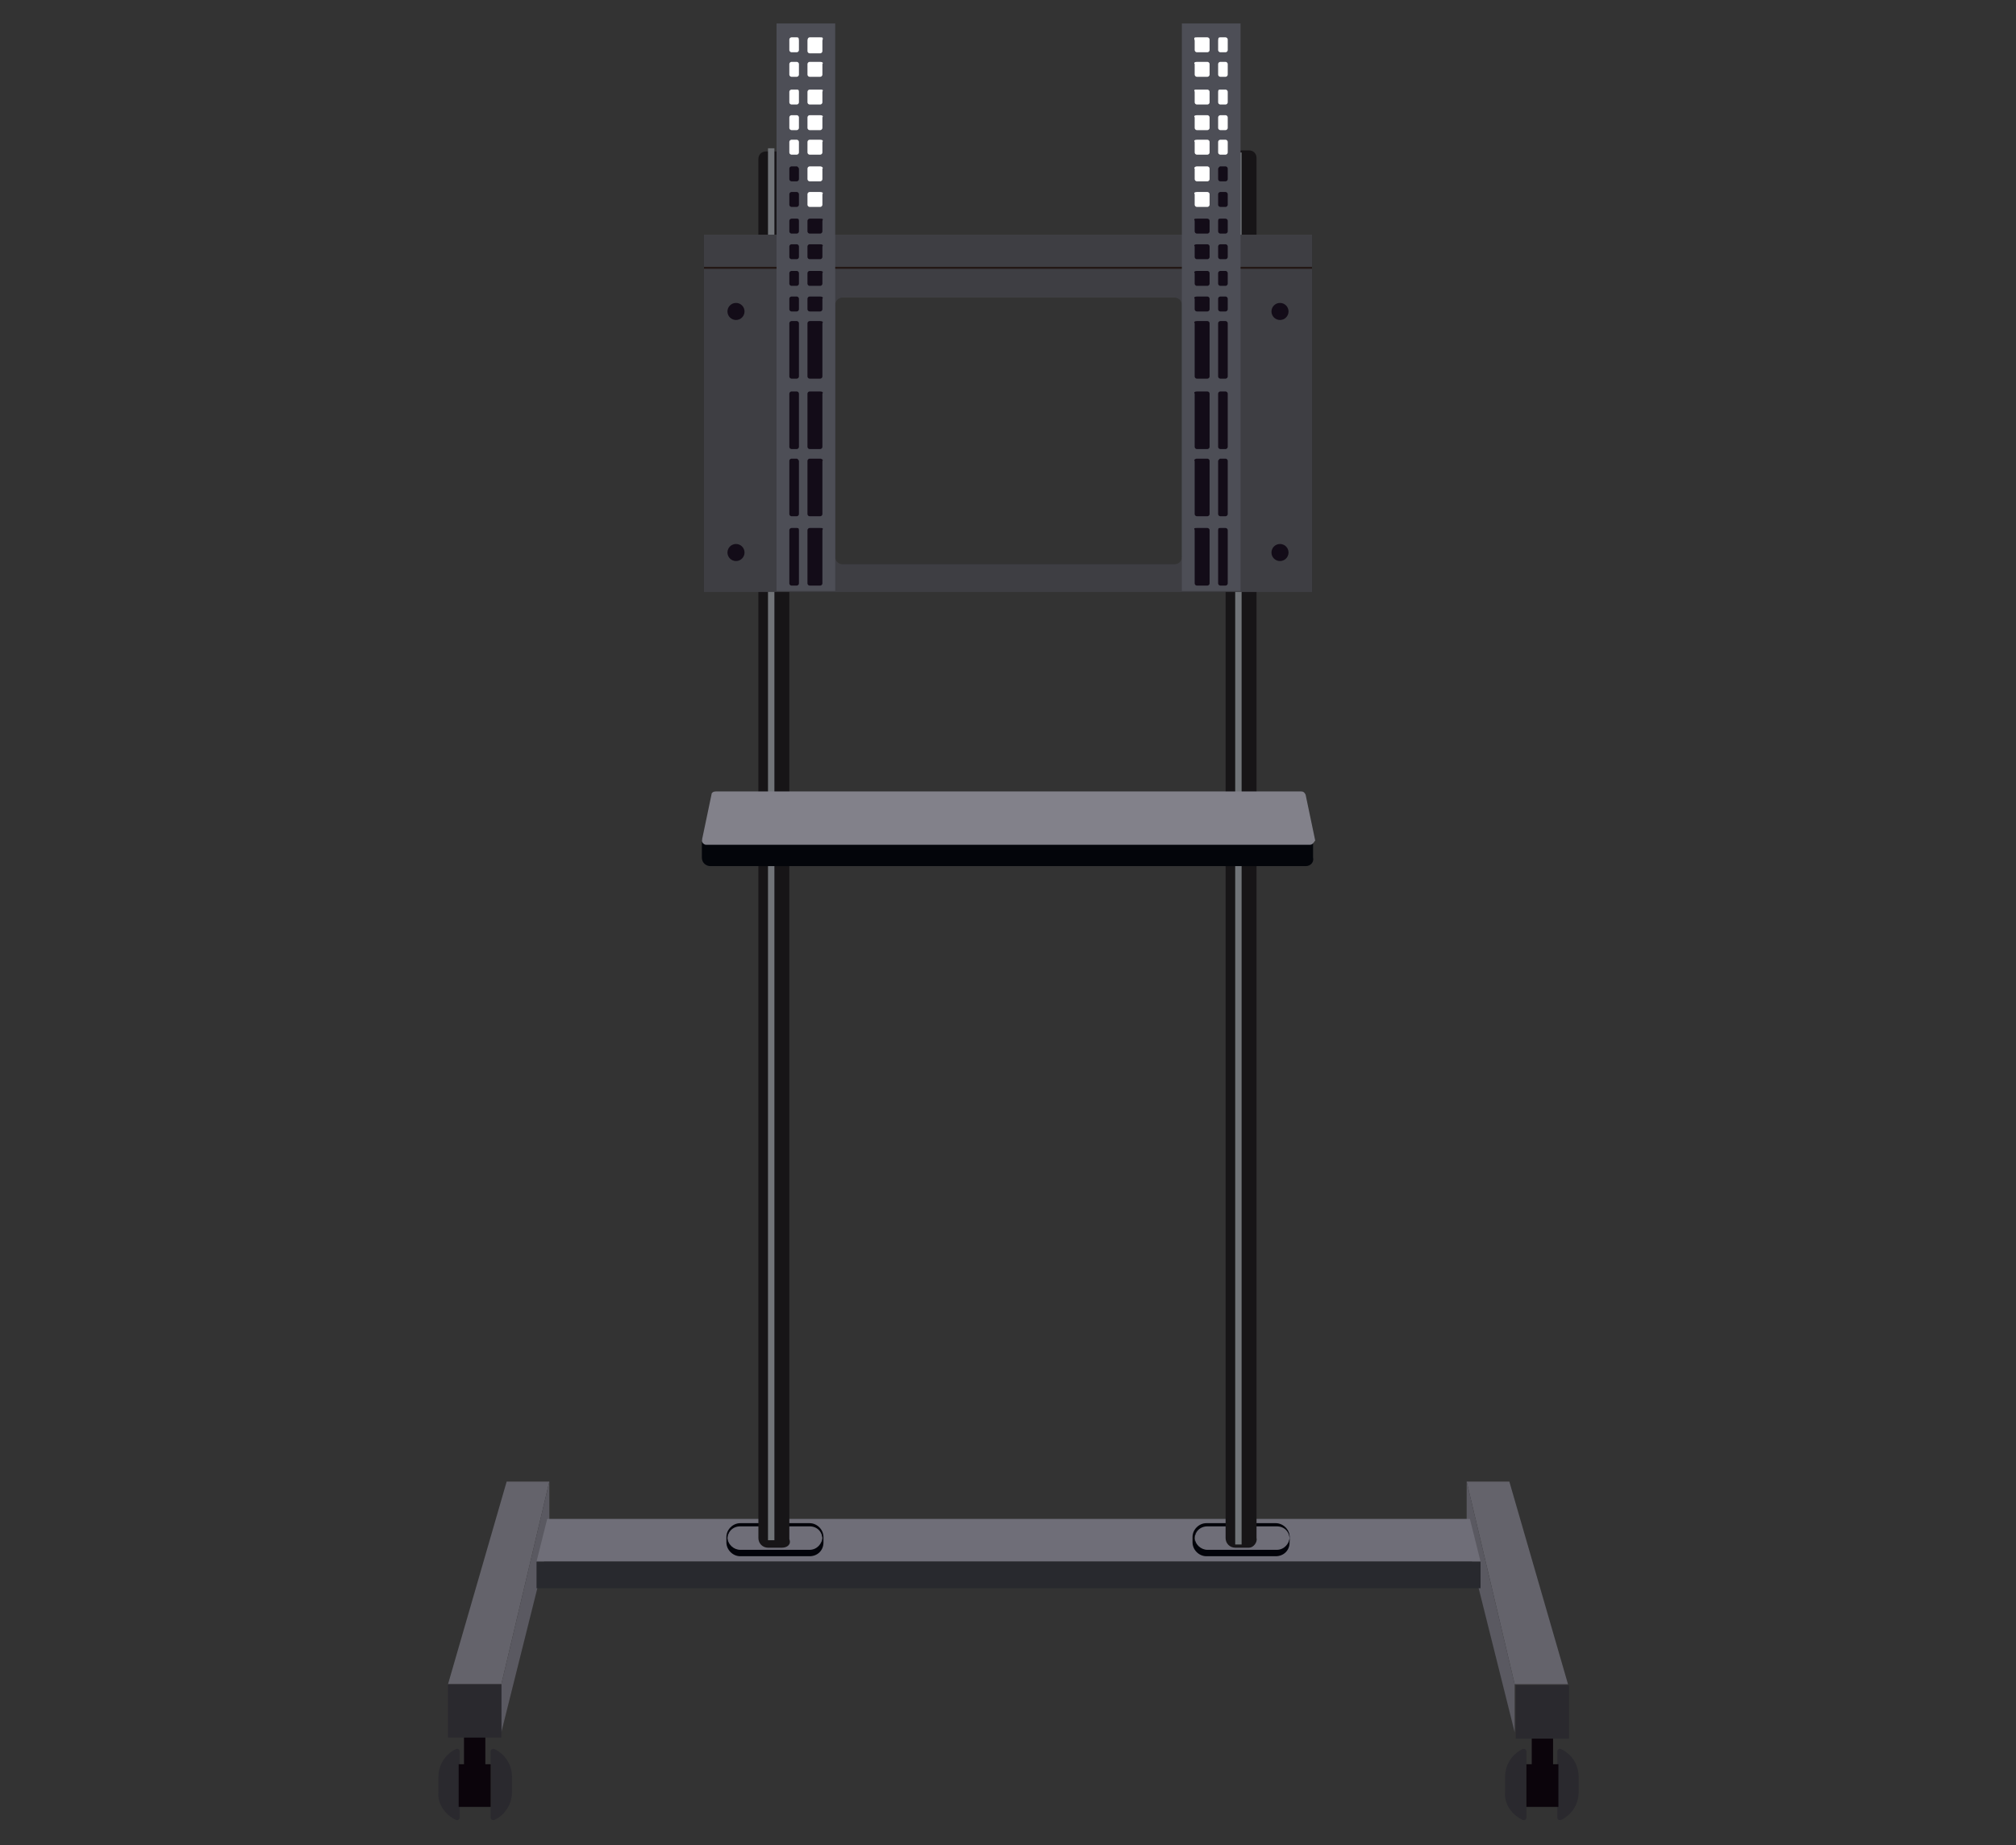 <?xml version="1.0" encoding="utf-8"?>
<!-- Generator: Adobe Illustrator 27.3.1, SVG Export Plug-In . SVG Version: 6.00 Build 0)  -->
<svg version="1.1" id="レイヤー_1" xmlns="http://www.w3.org/2000/svg" xmlns:xlink="http://www.w3.org/1999/xlink" x="0px"
	 y="0px" width="189px" height="173px" viewBox="0 0 189 173" style="enable-background:new 0 0 189 173;" xml:space="preserve">
<rect x="0" y="0" width="189" height="173" fill="#333333" stroke="none"/>
<style type="text/css">
	.st0{fill:#64636B;}
	.st1{fill:#5A5961;}
	.st2{fill:#2A292E;}
	.st3{fill:#0B040B;}
	.st4{fill:#6F6E78;}
	.st5{fill:#28292E;}
	.st6{fill:#020309;}
	.st7{fill:#171517;}
	.st8{fill:#717478;}
	.st9{fill:#3E3E43;}
	.st10{fill:#231815;}
	.st11{fill:#4D4E56;}
	.st12{fill:#FFFFFF;}
	.st13{fill:#130C18;}
	.st14{fill:#03050A;}
	.st15{fill:#82818A;}
</style>
<g>
	<g>
		<g>
			<polygon class="st0" points="47,157.9 42,157.9 47.5,138.9 51.5,138.9 			"/>
			<polygon class="st1" points="47,162.4 47,157.9 51.5,138.9 51.5,144.4 			"/>
			<rect x="42" y="157.9" class="st2" width="5" height="5"/>
		</g>
		<g>
			<path class="st2" d="M42.7,170.6L42.7,170.6c0.2,0.1,0.4,0,0.4-0.2v-6.2c0-0.2-0.2-0.3-0.4-0.2l0,0c-1,0.5-1.6,1.5-1.6,2.6v1.4
				C41,169.1,41.7,170.1,42.7,170.6z"/>
			<path class="st2" d="M46.4,170.6L46.4,170.6c-0.2,0.1-0.4,0-0.4-0.2v-6.2c0-0.2,0.2-0.3,0.4-0.2l0,0c1,0.5,1.6,1.5,1.6,2.6v1.4
				C48,169.1,47.4,170.1,46.4,170.6z"/>
			<rect x="43" y="165.4" class="st3" width="3" height="4"/>
			<rect x="43.5" y="162.9" class="st3" width="2" height="4.5"/>
		</g>
	</g>
	<g>
		<g>
			<polygon class="st0" points="142,157.9 147,157.9 141.5,138.9 137.5,138.9 			"/>
			<polygon class="st1" points="142,162.4 142,157.9 137.5,138.9 137.5,144.4 			"/>
			<rect x="142.1" y="158" class="st2" width="5" height="5"/>
		</g>
		<g>
			<path class="st2" d="M146.4,170.6L146.4,170.6c-0.2,0.1-0.4,0-0.4-0.2v-6.2c0-0.2,0.2-0.3,0.4-0.2l0,0c1,0.5,1.6,1.5,1.6,2.6v1.4
				C148,169.1,147.4,170.1,146.4,170.6z"/>
			<path class="st2" d="M142.7,170.6L142.7,170.6c0.2,0.1,0.4,0,0.4-0.2v-6.2c0-0.2-0.2-0.3-0.4-0.2l0,0c-1,0.5-1.6,1.5-1.6,2.6v1.4
				C141,169.1,141.7,170.1,142.7,170.6z"/>
			<rect x="143.1" y="165.4" class="st3" width="3" height="4"/>
			<rect x="143.6" y="163" class="st3" width="2" height="4.5"/>
		</g>
	</g>
</g>
<g>
	<polygon class="st4" points="137.8,142.4 51.3,142.4 50.3,146.4 138.8,146.4 	"/>
	<rect x="50.3" y="146.4" class="st5" width="88.5" height="2.5"/>
</g>
<g>
	<g>
		<g>
			<path class="st6" d="M75.9,145.9h-6.5c-0.7,0-1.3-0.6-1.3-1.3v-0.5c0-0.7,0.6-1.3,1.3-1.3h6.5c0.7,0,1.3,0.6,1.3,1.3v0.5
				C77.2,145.4,76.6,145.9,75.9,145.9z"/>
			<g>
				<path class="st4" d="M69.4,145.4c-0.7,0-1.2-0.5-1.2-1.2s0.5-1.2,1.2-1.2h6.5c0.7,0,1.2,0.5,1.2,1.2s-0.5,1.2-1.2,1.2H69.4z"/>
				<path class="st6" d="M75.9,143.1c0.7,0,1.2,0.5,1.2,1.2s-0.5,1.2-1.2,1.2h-6.5c-0.7,0-1.2-0.5-1.2-1.2s0.5-1.2,1.2-1.2H75.9
					 M75.9,142.9h-6.5c-0.7,0-1.2,0.6-1.2,1.2c0,0.7,0.6,1.2,1.2,1.2h6.5c0.7,0,1.2-0.6,1.2-1.2C77.2,143.6,76.6,142.9,75.9,142.9
					L75.9,142.9z"/>
			</g>
		</g>
		<g>
			<path class="st7" d="M73.3,145.1H72c-0.5,0-0.9-0.4-0.9-0.9V14.9c0-0.4,0.3-0.7,0.7-0.7h1.5c0.4,0,0.7,0.3,0.7,0.7v129.4
				C74.2,144.8,73.8,145.1,73.3,145.1z"/>
			<rect x="72" y="13.9" class="st8" width="0.6" height="130.5"/>
		</g>
	</g>
	<g>
		<g>
			<path class="st6" d="M119.6,145.9h-6.5c-0.7,0-1.3-0.6-1.3-1.3v-0.5c0-0.7,0.6-1.3,1.3-1.3h6.5c0.7,0,1.3,0.6,1.3,1.3v0.5
				C120.9,145.4,120.3,145.9,119.6,145.9z"/>
			<g>
				<path class="st4" d="M113.2,145.4c-0.7,0-1.2-0.5-1.2-1.2s0.5-1.2,1.2-1.2h6.5c0.7,0,1.2,0.5,1.2,1.2s-0.5,1.2-1.2,1.2H113.2z"
					/>
				<path class="st6" d="M119.7,143.1c0.7,0,1.2,0.5,1.2,1.2s-0.5,1.2-1.2,1.2h-6.5c-0.7,0-1.2-0.5-1.2-1.2s0.5-1.2,1.2-1.2H119.7
					 M119.7,142.9h-6.5c-0.7,0-1.2,0.6-1.2,1.2c0,0.7,0.6,1.2,1.2,1.2h6.5c0.7,0,1.2-0.6,1.2-1.2S120.4,142.9,119.7,142.9
					L119.7,142.9z"/>
			</g>
		</g>
		<g>
			<path class="st7" d="M117.1,145.1h-1.3c-0.5,0-0.9-0.4-0.9-0.9V14.8c0-0.4,0.3-0.7,0.7-0.7h1.5c0.4,0,0.7,0.3,0.7,0.7v129.4
				C117.9,144.6,117.5,145.1,117.1,145.1z"/>
			<rect x="115.8" y="14.3" class="st8" width="0.6" height="130.5"/>
		</g>
	</g>
</g>
<path class="st9" d="M66,24.5v31h57v-31H66z M110.8,52.2c0,0.4-0.3,0.7-0.7,0.7H79c-0.4,0-0.7-0.3-0.7-0.7V28.6
	c0-0.4,0.3-0.7,0.7-0.7h31.1c0.4,0,0.7,0.3,0.7,0.7V52.2z"/>
<rect x="66" y="25" class="st10" width="57" height="0.2"/>
<rect x="66" y="22" class="st9" width="57" height="3"/>
<g>
	<g>
		<g>
			<rect x="72.8" y="2.2" class="st11" width="5.5" height="53.2"/>
		</g>
		<g>
			<path class="st12" d="M76.9,3.5h-1c-0.1,0-0.2,0.1-0.2,0.3v1c0,0.1,0.1,0.2,0.2,0.2h1c0.1,0,0.2-0.1,0.2-0.2v-1
				C77.2,3.5,77.1,3.5,76.9,3.5z"/>
			<path class="st12" d="M74.7,3.5h-0.5c-0.1,0-0.2,0.1-0.2,0.2v1c0,0.1,0.1,0.2,0.2,0.2h0.5c0.1,0,0.2-0.1,0.2-0.2V3.8
				C74.9,3.5,74.8,3.5,74.7,3.5z"/>
		</g>
		<g>
			<path class="st12" d="M76.9,5.8h-1c-0.1,0-0.2,0.1-0.2,0.2v1c0,0.1,0.1,0.2,0.2,0.2h1c0.1,0,0.2-0.1,0.2-0.2V6
				C77.2,5.9,77.1,5.8,76.9,5.8z"/>
			<path class="st12" d="M74.7,5.8h-0.5C74.1,5.8,74,5.9,74,6v1c0,0.1,0.1,0.2,0.2,0.2h0.5c0.1,0,0.2-0.1,0.2-0.2V6
				C74.9,5.9,74.8,5.8,74.7,5.8z"/>
		</g>
		<g>
			<path class="st12" d="M76.9,8.4h-1c-0.1,0-0.2,0.1-0.2,0.2v1c0,0.1,0.1,0.2,0.2,0.2h1c0.1,0,0.2-0.1,0.2-0.2v-1
				C77.2,8.4,77.1,8.4,76.9,8.4z"/>
			<path class="st12" d="M74.7,8.4h-0.5c-0.1,0-0.2,0.1-0.2,0.2v1c0,0.1,0.1,0.2,0.2,0.2h0.5c0.1,0,0.2-0.1,0.2-0.2v-1
				C74.9,8.4,74.8,8.4,74.7,8.4z"/>
		</g>
		<g>
			<path class="st12" d="M76.9,10.8h-1c-0.1,0-0.2,0.1-0.2,0.2v1c0,0.1,0.1,0.2,0.2,0.2h1c0.1,0,0.2-0.1,0.2-0.2v-1
				C77.2,10.9,77.1,10.8,76.9,10.8z"/>
			<path class="st12" d="M74.7,10.8h-0.5c-0.1,0-0.2,0.1-0.2,0.2v1c0,0.1,0.1,0.2,0.2,0.2h0.5c0.1,0,0.2-0.1,0.2-0.2v-1
				C74.9,10.9,74.8,10.8,74.7,10.8z"/>
		</g>
		<g>
			<path class="st12" d="M76.9,13.1h-1c-0.1,0-0.2,0.1-0.2,0.2v1c0,0.1,0.1,0.2,0.2,0.2h1c0.1,0,0.2-0.1,0.2-0.2v-1
				C77.2,13.2,77.1,13.1,76.9,13.1z"/>
			<path class="st12" d="M74.7,13.1h-0.5c-0.1,0-0.2,0.1-0.2,0.2v1c0,0.1,0.1,0.2,0.2,0.2h0.5c0.1,0,0.2-0.1,0.2-0.2v-1
				C74.9,13.2,74.8,13.1,74.7,13.1z"/>
		</g>
		<g>
			<path class="st12" d="M76.9,15.6h-1c-0.1,0-0.2,0.1-0.2,0.2v1c0,0.1,0.1,0.2,0.2,0.2h1c0.1,0,0.2-0.1,0.2-0.2v-1
				C77.2,15.8,77.1,15.6,76.9,15.6z"/>
			<path class="st13" d="M74.7,15.6h-0.5c-0.1,0-0.2,0.1-0.2,0.2v1c0,0.1,0.1,0.2,0.2,0.2h0.5c0.1,0,0.2-0.1,0.2-0.2v-1
				C74.9,15.8,74.8,15.6,74.7,15.6z"/>
		</g>
		<g>
			<path class="st12" d="M76.9,18h-1c-0.1,0-0.2,0.1-0.2,0.2v1c0,0.1,0.1,0.2,0.2,0.2h1c0.1,0,0.2-0.1,0.2-0.2v-1
				C77.2,18.1,77.1,18,76.9,18z"/>
			<path class="st13" d="M74.7,18h-0.5c-0.1,0-0.2,0.1-0.2,0.2v1c0,0.1,0.1,0.2,0.2,0.2h0.5c0.1,0,0.2-0.1,0.2-0.2v-1
				C74.9,18.1,74.8,18,74.7,18z"/>
		</g>
		<g>
			<path class="st13" d="M76.9,20.5h-1c-0.1,0-0.2,0.1-0.2,0.2v1c0,0.1,0.1,0.2,0.2,0.2h1c0.1,0,0.2-0.1,0.2-0.2v-1
				C77.2,20.5,77.1,20.5,76.9,20.5z"/>
			<path class="st13" d="M74.7,20.5h-0.5c-0.1,0-0.2,0.1-0.2,0.2v1c0,0.1,0.1,0.2,0.2,0.2h0.5c0.1,0,0.2-0.1,0.2-0.2v-1
				C74.9,20.5,74.8,20.5,74.7,20.5z"/>
		</g>
		<g>
			<path class="st13" d="M76.9,22.9h-1c-0.1,0-0.2,0.1-0.2,0.2v1c0,0.1,0.1,0.2,0.2,0.2h1c0.1,0,0.2-0.1,0.2-0.2v-1
				C77.2,23,77.1,22.9,76.9,22.9z"/>
			<path class="st13" d="M74.7,22.9h-0.5c-0.1,0-0.2,0.1-0.2,0.2v1c0,0.1,0.1,0.2,0.2,0.2h0.5c0.1,0,0.2-0.1,0.2-0.2v-1
				C74.9,23,74.8,22.9,74.7,22.9z"/>
		</g>
		<g>
			<path class="st13" d="M76.9,25.4h-1c-0.1,0-0.2,0.1-0.2,0.2v1c0,0.1,0.1,0.2,0.2,0.2h1c0.1,0,0.2-0.1,0.2-0.2v-1
				C77.2,25.5,77.1,25.4,76.9,25.4z"/>
			<path class="st13" d="M74.7,25.4h-0.5c-0.1,0-0.2,0.1-0.2,0.2v1c0,0.1,0.1,0.2,0.2,0.2h0.5c0.1,0,0.2-0.1,0.2-0.2v-1
				C74.9,25.5,74.8,25.4,74.7,25.4z"/>
		</g>
		<g>
			<path class="st13" d="M76.9,27.8h-1c-0.1,0-0.2,0.1-0.2,0.2v1c0,0.1,0.1,0.2,0.2,0.2h1c0.1,0,0.2-0.1,0.2-0.2v-1
				C77.2,27.9,77.1,27.8,76.9,27.8z"/>
			<path class="st13" d="M74.7,27.8h-0.5c-0.1,0-0.2,0.1-0.2,0.2v1c0,0.1,0.1,0.2,0.2,0.2h0.5c0.1,0,0.2-0.1,0.2-0.2v-1
				C74.9,27.9,74.8,27.8,74.7,27.8z"/>
		</g>
		<g>
			<path class="st13" d="M76.9,30.1h-1c-0.1,0-0.2,0.1-0.2,0.2v5c0,0.1,0.1,0.2,0.2,0.2h1c0.1,0,0.2-0.1,0.2-0.2v-5
				C77.2,30.2,77.1,30.1,76.9,30.1z"/>
			<path class="st13" d="M74.7,30.1h-0.5c-0.1,0-0.2,0.1-0.2,0.2v5c0,0.1,0.1,0.2,0.2,0.2h0.5c0.1,0,0.2-0.1,0.2-0.2v-5
				C74.9,30.2,74.8,30.1,74.7,30.1z"/>
		</g>
		<g>
			<path class="st13" d="M76.9,36.7h-1c-0.1,0-0.2,0.1-0.2,0.2v5c0,0.1,0.1,0.2,0.2,0.2h1c0.1,0,0.2-0.1,0.2-0.2v-5
				C77.2,36.8,77.1,36.7,76.9,36.7z"/>
			<path class="st13" d="M74.7,36.7h-0.5c-0.1,0-0.2,0.1-0.2,0.2v5c0,0.1,0.1,0.2,0.2,0.2h0.5c0.1,0,0.2-0.1,0.2-0.2v-5
				C74.9,36.8,74.8,36.7,74.7,36.7z"/>
		</g>
		<g>
			<path class="st13" d="M76.9,43h-1c-0.1,0-0.2,0.1-0.2,0.2v5c0,0.1,0.1,0.2,0.2,0.2h1c0.1,0,0.2-0.1,0.2-0.2v-5
				C77.2,43.2,77.1,43,76.9,43z"/>
			<path class="st13" d="M74.7,43h-0.5c-0.1,0-0.2,0.1-0.2,0.2v5c0,0.1,0.1,0.2,0.2,0.2h0.5c0.1,0,0.2-0.1,0.2-0.2v-5
				C74.9,43.2,74.8,43,74.7,43z"/>
		</g>
		<g>
			<path class="st13" d="M76.9,49.5h-1c-0.1,0-0.2,0.1-0.2,0.2v5c0,0.1,0.1,0.2,0.2,0.2h1c0.1,0,0.2-0.1,0.2-0.2v-5
				C77.2,49.5,77.1,49.5,76.9,49.5z"/>
			<path class="st13" d="M74.7,49.5h-0.5c-0.1,0-0.2,0.1-0.2,0.2v5c0,0.1,0.1,0.2,0.2,0.2h0.5c0.1,0,0.2-0.1,0.2-0.2v-5
				C74.9,49.5,74.8,49.5,74.7,49.5z"/>
		</g>
	</g>
	<g>
		<g>
			<rect x="110.8" y="2.2" class="st11" width="5.5" height="53.2"/>
		</g>
		<g>
			<path class="st12" d="M112.2,3.5h1c0.1,0,0.2,0.1,0.2,0.2v1c0,0.1-0.1,0.2-0.2,0.2h-1c-0.1,0-0.2-0.1-0.2-0.2V3.8
				C111.9,3.5,112,3.5,112.2,3.5z"/>
			<path class="st12" d="M114.4,3.5h0.5c0.1,0,0.2,0.1,0.2,0.2v1c0,0.1-0.1,0.2-0.2,0.2h-0.5c-0.1,0-0.2-0.1-0.2-0.2V3.8
				C114.2,3.5,114.3,3.5,114.4,3.5z"/>
		</g>
		<g>
			<path class="st12" d="M112.2,5.8h1c0.1,0,0.2,0.1,0.2,0.2v1c0,0.1-0.1,0.2-0.2,0.2h-1c-0.1,0-0.2-0.1-0.2-0.2V6
				C111.9,5.9,112,5.8,112.2,5.8z"/>
			<path class="st12" d="M114.4,5.8h0.5c0.1,0,0.2,0.1,0.2,0.2v1c0,0.1-0.1,0.2-0.2,0.2h-0.5c-0.1,0-0.2-0.1-0.2-0.2V6
				C114.2,5.9,114.3,5.8,114.4,5.8z"/>
		</g>
		<g>
			<path class="st12" d="M112.2,8.4h1c0.1,0,0.2,0.1,0.2,0.2v1c0,0.1-0.1,0.2-0.2,0.2h-1c-0.1,0-0.2-0.1-0.2-0.2v-1
				C111.9,8.4,112,8.4,112.2,8.4z"/>
			<path class="st12" d="M114.4,8.4h0.5c0.1,0,0.2,0.1,0.2,0.2v1c0,0.1-0.1,0.2-0.2,0.2h-0.5c-0.1,0-0.2-0.1-0.2-0.2v-1
				C114.2,8.4,114.3,8.4,114.4,8.4z"/>
		</g>
		<g>
			<path class="st12" d="M112.2,10.8h1c0.1,0,0.2,0.1,0.2,0.2v1c0,0.1-0.1,0.2-0.2,0.2h-1c-0.1,0-0.2-0.1-0.2-0.2v-1
				C111.9,10.9,112,10.8,112.2,10.8z"/>
			<path class="st12" d="M114.4,10.8h0.5c0.1,0,0.2,0.1,0.2,0.2v1c0,0.1-0.1,0.2-0.2,0.2h-0.5c-0.1,0-0.2-0.1-0.2-0.2v-1
				C114.2,10.9,114.3,10.8,114.4,10.8z"/>
		</g>
		<g>
			<path class="st12" d="M112.2,13.1h1c0.1,0,0.2,0.1,0.2,0.2v1c0,0.1-0.1,0.2-0.2,0.2h-1c-0.1,0-0.2-0.1-0.2-0.2v-1
				C111.9,13.2,112,13.1,112.2,13.1z"/>
			<path class="st12" d="M114.4,13.1h0.5c0.1,0,0.2,0.1,0.2,0.2v1c0,0.1-0.1,0.2-0.2,0.2h-0.5c-0.1,0-0.2-0.1-0.2-0.2v-1
				C114.2,13.2,114.3,13.1,114.4,13.1z"/>
		</g>
		<g>
			<path class="st12" d="M112.2,15.6h1c0.1,0,0.2,0.1,0.2,0.2v1c0,0.1-0.1,0.2-0.2,0.2h-1c-0.1,0-0.2-0.1-0.2-0.2v-1
				C111.9,15.8,112,15.6,112.2,15.6z"/>
			<path class="st13" d="M114.4,15.6h0.5c0.1,0,0.2,0.1,0.2,0.2v1c0,0.1-0.1,0.2-0.2,0.2h-0.5c-0.1,0-0.2-0.1-0.2-0.2v-1
				C114.2,15.8,114.3,15.6,114.4,15.6z"/>
		</g>
		<g>
			<path class="st12" d="M112.2,18h1c0.1,0,0.2,0.1,0.2,0.2v1c0,0.1-0.1,0.2-0.2,0.2h-1c-0.1,0-0.2-0.1-0.2-0.2v-1
				C111.9,18.1,112,18,112.2,18z"/>
			<path class="st13" d="M114.4,18h0.5c0.1,0,0.2,0.1,0.2,0.2v1c0,0.1-0.1,0.2-0.2,0.2h-0.5c-0.1,0-0.2-0.1-0.2-0.2v-1
				C114.2,18.1,114.3,18,114.4,18z"/>
		</g>
		<g>
			<path class="st13" d="M112.2,20.5h1c0.1,0,0.2,0.1,0.2,0.2v1c0,0.1-0.1,0.2-0.2,0.2h-1c-0.1,0-0.2-0.1-0.2-0.2v-1
				C111.9,20.5,112,20.5,112.2,20.5z"/>
			<path class="st13" d="M114.4,20.5h0.5c0.1,0,0.2,0.1,0.2,0.2v1c0,0.1-0.1,0.2-0.2,0.2h-0.5c-0.1,0-0.2-0.1-0.2-0.2v-1
				C114.2,20.5,114.3,20.5,114.4,20.5z"/>
		</g>
		<g>
			<path class="st13" d="M112.2,22.9h1c0.1,0,0.2,0.1,0.2,0.2v1c0,0.1-0.1,0.2-0.2,0.2h-1c-0.1,0-0.2-0.1-0.2-0.2v-1
				C111.9,23,112,22.9,112.2,22.9z"/>
			<path class="st13" d="M114.4,22.9h0.5c0.1,0,0.2,0.1,0.2,0.2v1c0,0.1-0.1,0.2-0.2,0.2h-0.5c-0.1,0-0.2-0.1-0.2-0.2v-1
				C114.2,23,114.3,22.9,114.4,22.9z"/>
		</g>
		<g>
			<path class="st13" d="M112.2,25.4h1c0.1,0,0.2,0.1,0.2,0.2v1c0,0.1-0.1,0.2-0.2,0.2h-1c-0.1,0-0.2-0.1-0.2-0.2v-1
				C111.9,25.5,112,25.4,112.2,25.4z"/>
			<path class="st13" d="M114.4,25.4h0.5c0.1,0,0.2,0.1,0.2,0.2v1c0,0.1-0.1,0.2-0.2,0.2h-0.5c-0.1,0-0.2-0.1-0.2-0.2v-1
				C114.2,25.5,114.3,25.4,114.4,25.4z"/>
		</g>
		<g>
			<path class="st13" d="M112.2,27.8h1c0.1,0,0.2,0.1,0.2,0.2v1c0,0.1-0.1,0.2-0.2,0.2h-1c-0.1,0-0.2-0.1-0.2-0.2v-1
				C111.9,27.9,112,27.8,112.2,27.8z"/>
			<path class="st13" d="M114.4,27.8h0.5c0.1,0,0.2,0.1,0.2,0.2v1c0,0.1-0.1,0.2-0.2,0.2h-0.5c-0.1,0-0.2-0.1-0.2-0.2v-1
				C114.2,27.9,114.3,27.8,114.4,27.8z"/>
		</g>
		<g>
			<path class="st13" d="M112.2,30.1h1c0.1,0,0.2,0.1,0.2,0.2v5c0,0.1-0.1,0.2-0.2,0.2h-1c-0.1,0-0.2-0.1-0.2-0.2v-5
				C111.9,30.2,112,30.1,112.2,30.1z"/>
			<path class="st13" d="M114.4,30.1h0.5c0.1,0,0.2,0.1,0.2,0.2v5c0,0.1-0.1,0.2-0.2,0.2h-0.5c-0.1,0-0.2-0.1-0.2-0.2v-5
				C114.2,30.2,114.3,30.1,114.4,30.1z"/>
		</g>
		<g>
			<path class="st13" d="M112.2,36.7h1c0.1,0,0.2,0.1,0.2,0.2v5c0,0.1-0.1,0.2-0.2,0.2h-1c-0.1,0-0.2-0.1-0.2-0.2v-5
				C111.9,36.8,112,36.7,112.2,36.7z"/>
			<path class="st13" d="M114.4,36.7h0.5c0.1,0,0.2,0.1,0.2,0.2v5c0,0.1-0.1,0.2-0.2,0.2h-0.5c-0.1,0-0.2-0.1-0.2-0.2v-5
				C114.2,36.8,114.3,36.7,114.4,36.7z"/>
		</g>
		<g>
			<path class="st13" d="M112.2,43h1c0.1,0,0.2,0.1,0.2,0.2v5c0,0.1-0.1,0.2-0.2,0.2h-1c-0.1,0-0.2-0.1-0.2-0.2v-5
				C111.9,43.2,112,43,112.2,43z"/>
			<path class="st13" d="M114.4,43h0.5c0.1,0,0.2,0.1,0.2,0.2v5c0,0.1-0.1,0.2-0.2,0.2h-0.5c-0.1,0-0.2-0.1-0.2-0.2v-5
				C114.2,43.2,114.3,43,114.4,43z"/>
		</g>
		<g>
			<path class="st13" d="M112.2,49.5h1c0.1,0,0.2,0.1,0.2,0.2v5c0,0.1-0.1,0.2-0.2,0.2h-1c-0.1,0-0.2-0.1-0.2-0.2v-5
				C111.9,49.5,112,49.5,112.2,49.5z"/>
			<path class="st13" d="M114.4,49.5h0.5c0.1,0,0.2,0.1,0.2,0.2v5c0,0.1-0.1,0.2-0.2,0.2h-0.5c-0.1,0-0.2-0.1-0.2-0.2v-5
				C114.2,49.5,114.3,49.5,114.4,49.5z"/>
		</g>
	</g>
</g>
<g>
	<circle class="st13" cx="69" cy="29.2" r="0.8"/>
	<circle class="st13" cx="69" cy="51.8" r="0.8"/>
	<circle class="st13" cx="120" cy="29.2" r="0.8"/>
	<circle class="st13" cx="120" cy="51.8" r="0.8"/>
</g>
<g>
	<path class="st14" d="M122.4,81.2H66.6c-0.4,0-0.8-0.3-0.8-0.8v-1.7h57.3v1.7C123.2,80.8,122.9,81.2,122.4,81.2z"/>
	<path class="st15" d="M122.8,79.2H66.2c-0.2,0-0.4-0.2-0.4-0.4l0.9-4.3c0-0.2,0.2-0.3,0.4-0.3H122c0.2,0,0.3,0.1,0.4,0.3l0.9,4.3
		C123.2,78.9,123.1,79.2,122.8,79.2z"/>
</g>
</svg>
